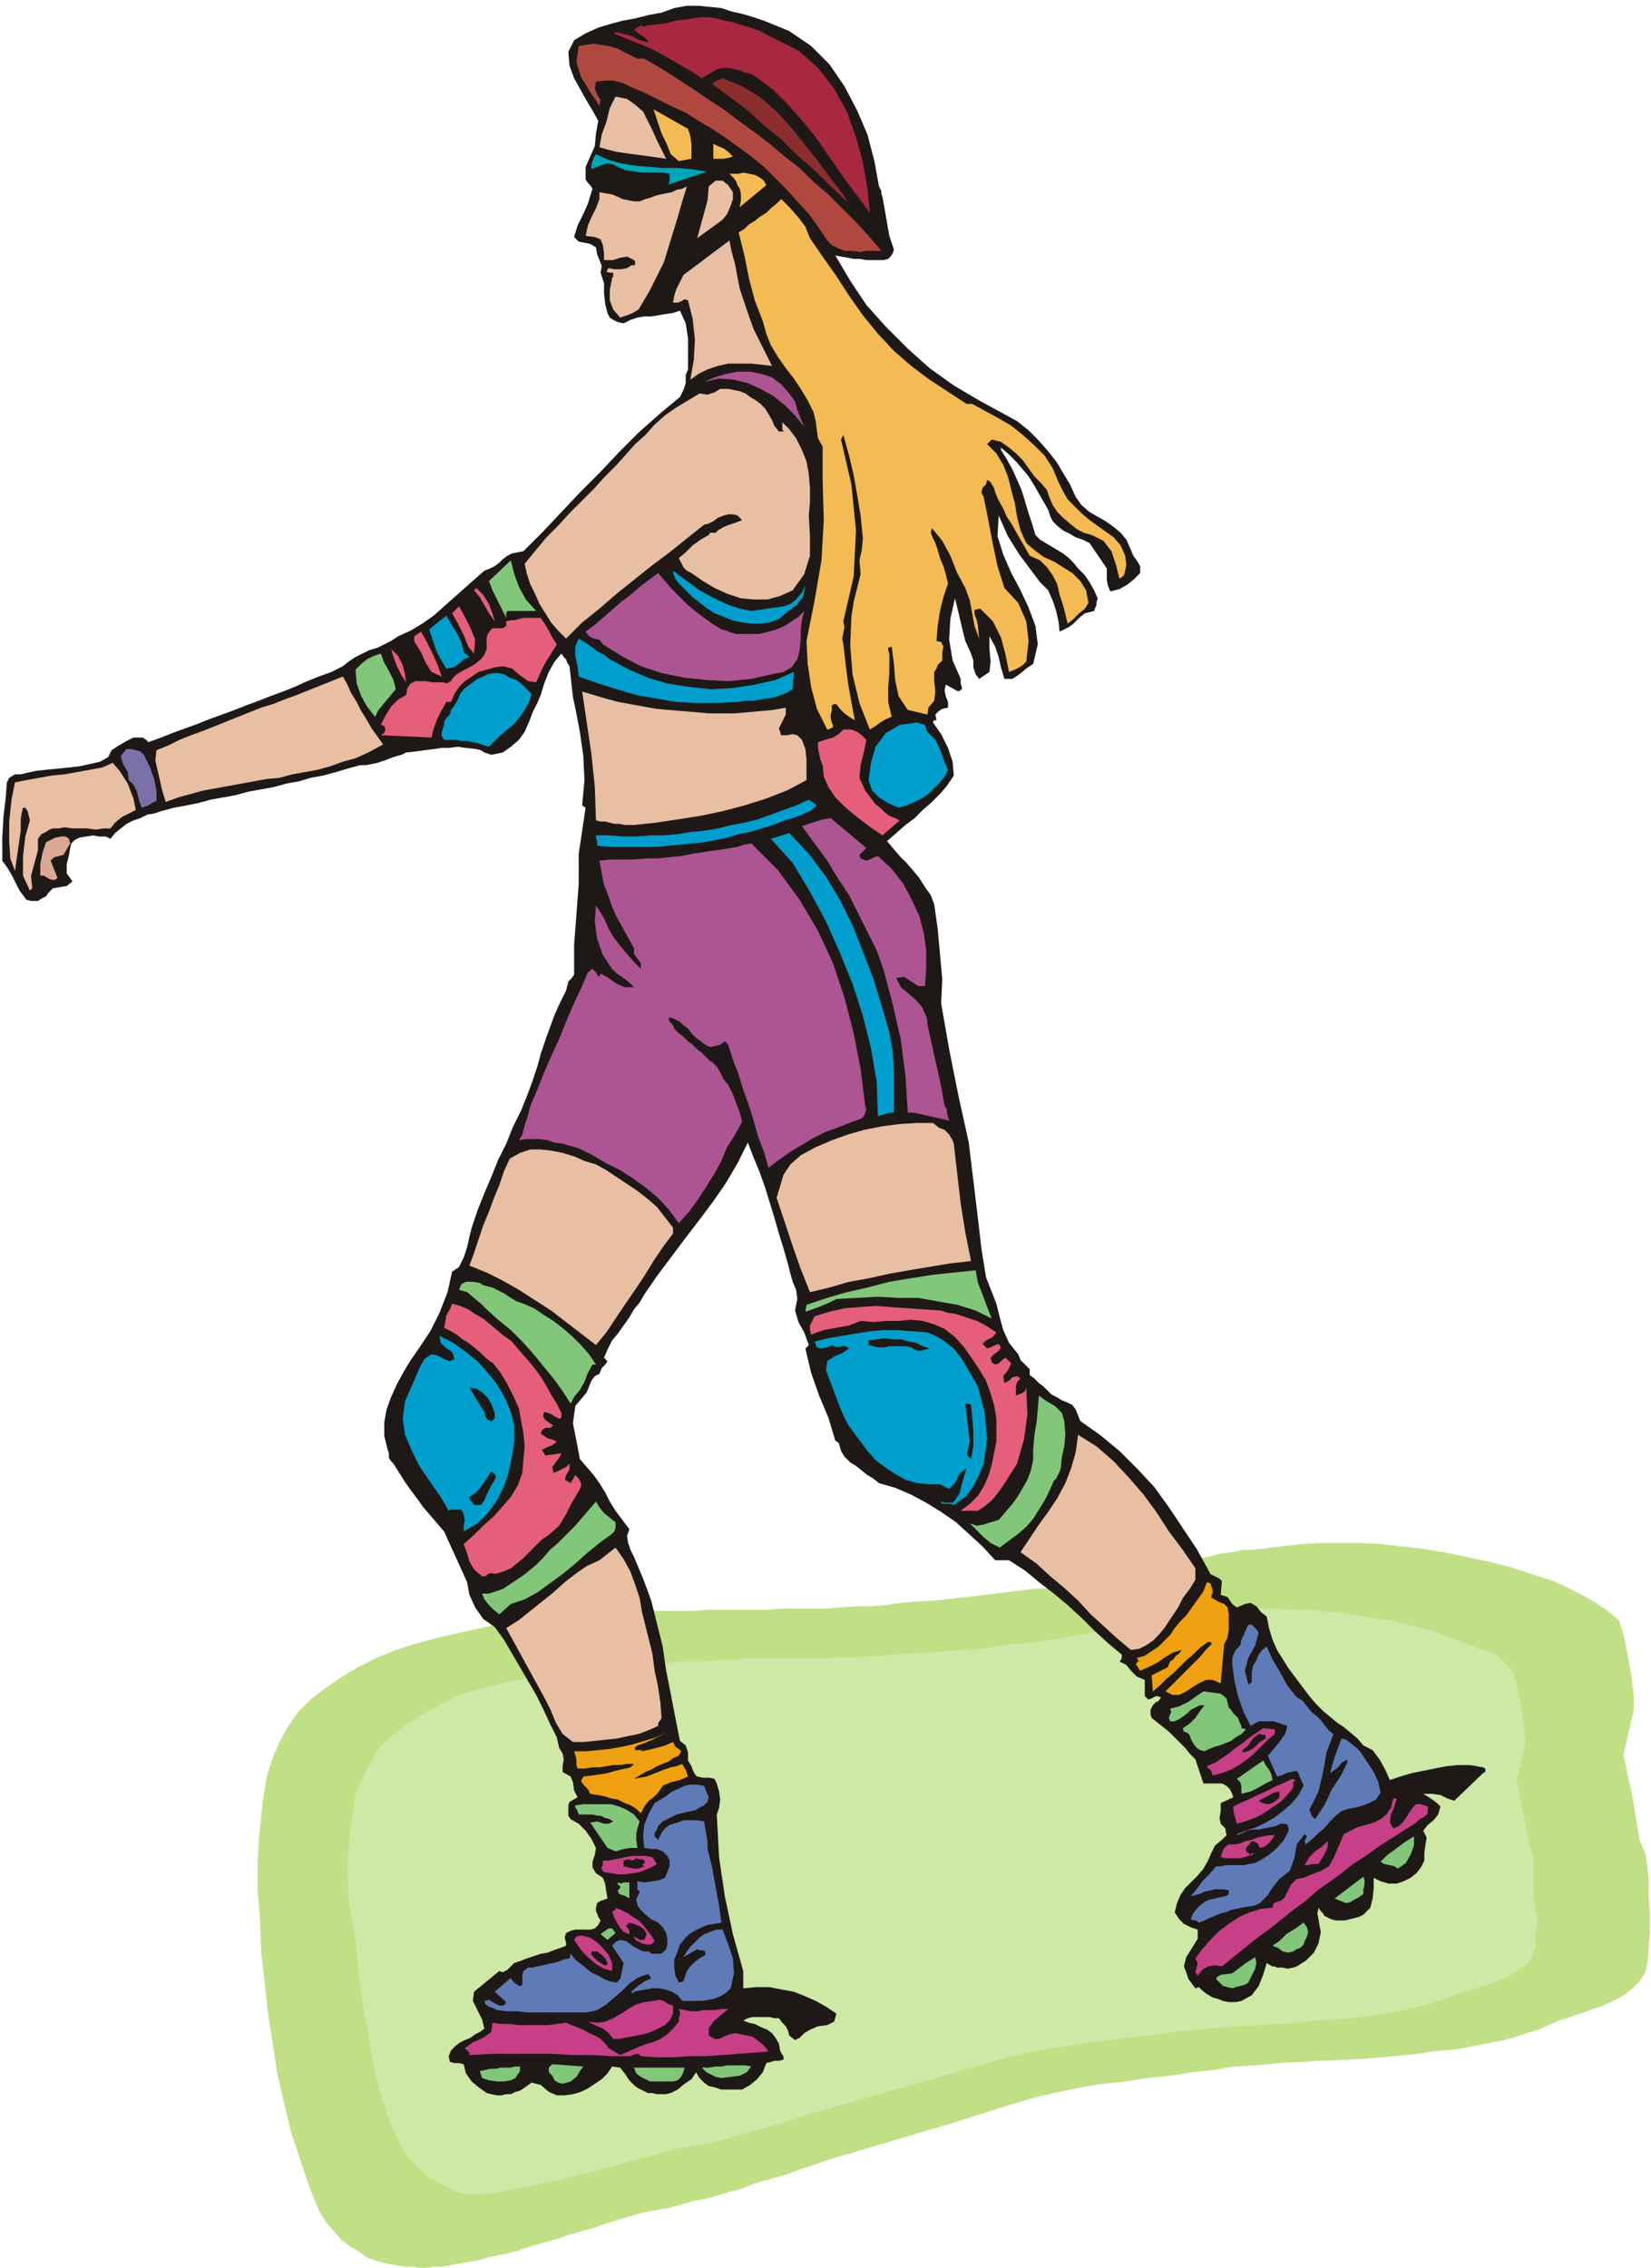 <svg xmlns="http://www.w3.org/2000/svg" width="137.76" height="1.971in" fill-rule="evenodd" stroke-linecap="round" preserveAspectRatio="none" viewBox="0 0 1435 1971"><style>.pen1{stroke:none}.brush4{fill:#1e1916}.brush8{fill:#e8bfa3}.brush9{fill:#f4ba54}.brush11{fill:#ad5493}.brush12{fill:#82c67a}.brush13{fill:#009ecc}.brush14{fill:#e55e7a}.brush17{fill:#efa011}.brush18{fill:#5e7ab7}.brush19{fill:#c63f87}</style><path d="m259 1488 11-11 13-10 13-9 15-9 16-8 17-7 19-6 19-5 13-3 14-3 13-3 13-3 13-2 14-2 13-1 13-2 12-1 13-1h13l13-1 13-1h51l13-1h51l13-1h38l13-1 13-1h13l13-1 13-2 13-1 17-1 18-2 17-2 17-2 16-2 17-2 16-1 17-2 17-3 16-3 17-4 16-3 16-4 16-4 17-3 16-4 9-1 9-2h8l9-1 8-1 8-1 9-1 8-1 18-1h35l18 1 17 2 18 2 19 3 19 4 19 4 20 5 18 6 19 6 17 8 15 8 14 9 11 9 5 16 3 16 3 17 2 16v13l-3 13-3 13-3 13 4 19 4 18 3 19 3 18 5 12 2 12 1 13v12l1 15v15l-1 14-1 14-2 8-5 8-7 7-8 6-6 3-6 3-7 3-7 2-7 3-7 2-8 3-7 2-9 4-9 4-10 3-9 3-10 3-11 2-10 2-10 2-11 2-11 1-11 1-11 2-11 1-11 1-11 1-11 1-19 1-20 1-19 1-19 1-20 2-19 1-18 3-19 2-19 3-20 2-19 3-19 2-19 3-19 4-18 4-18 5-60 19-98 29-10 3-11 4-10 3-10 4-10 3-11 3-10 3-10 4-11 3-10 3-11 3-11 2-10 3-11 3-12 2-11 2-10 3-10 3-10 3-11 4-11 3-11 3-11 4-11 3-11 3-12 4-11 3-11 2-11 3-11 2-11 2-11 2h-7l-6 1h-7l-6-1h-6l-6-1-6-1-5-1-8-2-8-3-7-5-8-5-7-5-6-7-7-8-6-9-9-22-8-24-8-24-6-25-6-26-4-26-4-26-3-27-3-27-1-27-2-26v-26l1-19 2-19 2-18 3-18 5-15 6-14 7-13 9-13z" class="pen1" style="fill:#bfe084"/><path d="m333 1515 10-8 10-8 12-8 13-7 13-7 15-6 15-4 16-4 18-4 19-3 19-3 20-2 19-2 20-1 20-2 19-2h21l10-1 10-1h10l10-1h66l15-1h15l14-1 15-1 15-1 15-1 15-1 14-1 15-1 14-2 14-2 14-1 14-2 15-2 14-3 14-2 14-3 14-3 14-3 14-3 14-3 18-1h4l4-1 4-1h4l5-2 4-1h42l16 1h17l16 2 16 1 15 3 16 2 12 2 11 3 12 3 11 3 11 4 10 4 11 4 10 4 9 3 6 4 5 5 5 5 4 12 3 14 2 13 2 13 1 11-2 11-3 11-3 11 3 14 3 15 3 15 3 15 2 5 1 4v33l1 9 2 8v7l-1 6-1 6 1 7-2 7-4 7-7 6-8 5-10 5-11 4-12 4-11 3-16 6-16 5-17 4-18 3-19 3-19 2-19 1-19 2-16 1-17 1-16 1-17 1-16 2-16 1-15 2-16 2-17 2-16 2-17 2-17 3-16 2-16 3-15 3-15 4-52 15-84 24-18 5-17 5-17 6-18 5-18 5-18 5-18 4-19 3-81 22-9 2-14 4-16 3-18 4-17 3-17 2h-13l-8-2-9-4-7-4-7-4-6-5-5-5-5-5-5-5-4-6-11-25-8-25-6-25-4-25-4-20-3-21-2-20-2-20-6-32-1-31 2-32 5-32 5-11 5-11 6-11 8-11z" class="pen1" style="fill:#cee8a5"/><path d="m664 18 22 9 19 13 16 16 13 19 11 21 9 21 6 23 4 22 1 2 1 2v2l1 3 2 11 2 12 2 11 4 12-1 3-2 3-2 2-4 1h-15l-6-1h-5l-5-1-6-1-5-1 13 22 14 21 17 19 19 19 19 17 21 15 22 13 22 12 11 6 10 8 8 8 8 9 8 10 6 10 6 10 5 11 5 7 7 6 7 4 7 4 7 5 6 5 5 6 4 9 2 5 3 4 3 5v6l-5 5-6 5-7 4-8 2-2-5-1-5v-10l-15-22-6-3-6-2-5-3-6-3-5-4-4-4-2-4-2-6-4-7-4-7-4-7-5-8-5-6-6-7-6-6-7-6v2l5 8 5 9 4 9 4 9 3 10 3 10 3 9 3 10 4 4 5 3 5 3 5 3 5 3 5 4 4 4 4 5 6 6 4 6 4 7 3 7-1 4v2l-1 2-1 3-4 1-4 1-4 3-3 3-3 3-4 3-4 2-4 2-1-9-2-9-3-9-4-9-7-7-6-8-6-8-6-8-5-8-5-8-4-9-4-9-1 18 5 16 7 16 8 15 7 15 6 16 2 16-4 17-6 4-6 5-6 4h-7l-3-10-2-9-3-9-5-9v11l1 11-1 9-9 6-3-4-2-6v-6l-2-6-5-11-3-12-3-13-3-12-4 18-1 18 3 18 7 16v4l1 3v2l-3 2-11-6-1 5 1 5 2 5v5l-5 1-3 2-3 3 1 5h-2l-1 1v1l7 10 6 12 4 12 1 12-6 9-6 7-7 7-8 7-7 7-8 6-8 7-8 7 5 6 6 7 6 6 6 7 5 6 5 8 5 7 3 8 3 21 2 22 2 22-1 21 7 40 8 40 9 41 5 41 3 25 3 26 4 25 9 23 3 12 3 11 5 11 8 10 2 5 4 4 4 4v5l4 3 4 4 4 3 3 3 4 4 4 2 5 3 5 2 4 2 3 4 2 5 2 5 17 12 17 14 15 15 15 16 13 18 12 18 12 18 10 18 2 4 4 2 4 2 2 2-1 12 6 2 4 6 4 3 7-3 5-1 5 3 4 5 5 4 2 10 3 10 4 9 5 8 5 8 6 8 6 8 6 8 6 7 6 6 6 5 6 5 6 4 6 5 6 5 5 6 8 4 6 8 5 9 4 9 9-3 10-3 10-2 10-2 10-2 10-1h11l11 2 2 1v3l-2 1-25 24-6-2-6-3-7-1h-8l5 3 3 2 4 3 3 3-2 7-4 5-5 4-4 5 3 6-1 6-1 7v7l-3 6-4 5-5 4-6 3-6 2h-7l-7-2-6-3v9l-1 9-2 8-6 6-4 2-4 1-4 1-4 1h-8l-4-1-4-2-2-1-1-2-2-2-2-3-1 5 1 5 1 6 1 5-2 10-4 8-7 7-8 5-3 1-5 1-4-1h-5l-2-1h-2l-2-1-3-2-3 10-4 10-6 8-9 5-5 1h-6l-5-1-5-2-4-1-5-3-4-3-3-3-3 1-3-4-3-4-2-6-2-5 2-8 5-8 5-8v-8l-6-2-6-3-4-4-4-6 2-8 3-7 4-6 6-6 5-5 5-6 4-7 3-7 3-6 6-5 4-4-1-6-4-4-1-5 1-6v-7l11-5-1-3-2-4-3-3-4-2h-16l-7-21-5-5-4-5-5-5-5-5-4-4-5-4-5-4-5-4-1-3v-4l2-4 3-3h1l1-1 1-1 1-2-4-1-4 2-3 1-3-3v-14l-7-3-5-5-4-5-6-3 1-1 1-2v-3l-12-10-12-11-11-11-12-11-12-10-13-10-12-10-14-9h-12l-11-12-12-11-11-10-13-9-13-8-13-7-14-6-14-4-5-4-5-3-5-4-5-4-5-3-5-5-3-5-2-7-3-2-6-20-8-19-7-20-5-21 3-3-4-11-5-9-3-10 2-10-1-8-3-7-2-7-2-8-4-14-4-13-4-14-4-13-4-13-5-14-5-12-5-13-9 18-10 17-11 16-12 16-13 17-12 16-12 16-11 16-4 7-5 6-4 7-5 7-5 7-5 6-4 8-3 7 3 3-2 3-3 3-2 5-4 2-3 4-2 5-2 5-10 12-2 15 3 15 3 16 6 7 6 7 5 7 5 8 4 8 5 8 6 8 6 8-2 6 1 6 2 6 3 6 8 19 7 19 5 20 5 20 3 21 4 20 4 21 4 20 5 4 2 6v7l3 5 1 3 1 2 1 2 2 2 5 1h6l4 1 2 4 2 7 1 7-1 7-2 6 2 37 5 34 7 33 9 32v15l11-1h12l10 2 11 2 10 4 9 4 9 5 9 6-2 7-6 3-8 1-7 3-5 3-4 4-4 2-5-4-1-4-2-4-3-3-3-4h-4l-4-1h-15l-4 1-4 2 5 2 5 1 6 3 5 2 4 3 3 4 3 5 1 6 1 2 1 2 1 1v3l-4 1h-4l-3 1-4 1-3 8-5 6-6 5-7 4h-18l-6-2-5-1-4-3-4-4-3-5-4 6-6 4-6 5-6 3-4 1h-8l-4-1h-4l-4-2-4-2-3-2-5-5-4-6-4-5-7-1-4 6-5 5-6 4-6 4-6 3-7 2-7 1h-7l-7-3-7-6-8-2-7 5-3 2-4 1-4 2h-4l-4 1h-4l-5-1-4-1-7-5-6-5-5-7-2-8-4-1h-4l-4-1-1-5 2-5 4-4 4-3 4-2 5-2 4-3 4-2 4-3-2-8-4-8-4-8 1-8 22-18 3 1 4-2 3-3 3-3 6-2 5-2 6-2 6-2 6-1 5-2 6-2 5-2v-3l-1-3v-2l1-3 4-2 4-1h13l4-1 3-3 2-4-2-3-1-3-1-2v-3l1-4 3-2 3-1 3-1-1-6-1-7-2-5-6-4-3-5v-5l2-6 1-6-4-8-5-7-6-6-7-4-2-3v-9l1-3 7-4-3-6-1-7-2-5-7-4v-5l1-6-1-5-3-5-2-9-6-12-6-13-6-12-7-12-7-12-7-12-7-12-8-11-10-7-7-10-5-11-2-11-20-44-6-7-6-7-6-7-5-7-6-8-5-7-5-8-5-8-2-2-2-3v-4l-1-3-3-12v-12l2-11 4-11 5-11 6-11 6-10 7-10 10-15 8-16 7-18 4-18 2-1 1-1 2-1 1-1 4-8 3-9 2-9 2-8 5-15 6-15 6-14 6-15 7-14 6-15 7-14 6-15 4-11 4-12 3-11 4-12 4-11 4-11 5-11 5-10 1-4 1-4 3-3 2-3v-26l2-26 2-27v-26l6-40-3-2 2-22-1-21-3-21-4-21-2-9-1-9-1-9-1-9-2-3-1-3-2-2-2-3-6 7-5 9-4 10-3 10-3 7-4 8-3 8-4 9-5 7-7 6-7 5-10 2-3-1-3-1-3-2-4-1-9-1-7-1-8 1h-6l-7 1-8 1-7 1-9 1-4 2-4 1-6 2-5 2-6 2-5 1-5 1h-5l-11 3-10 3-11 3-11 2-10 3-11 2-11 3-11 2-11 2-11 3-11 2-11 2-11 3-10 2-11 2-11 3-6 2-6 1-6 3-6 2-6 3-5 4-5 4-4 5-4-2h-6l-5-1-6 1-6 1-4 2-3 3-1 4-1 6-2 8v8l5 7-5 4-6 1-6 1-4 4-2 3-2 1-2 1-3 2h-6l-4-1-3-4-3-4-3-6-3-6-4-7-5-7v-20l1-18 2-17 1-13 2-4 5-3h5l4-1 9-2 9-1 10-1 10-1 9-1 9-2 9-2 7-4 3-6 6-4 7-4 6-3h8l3 2 2 2 11-4 10-4 11-4 11-4 10-4 11-4 11-4 10-4 11-4 10-4 11-4 10-4 11-5 10-4 11-4 10-5 5-4 6-4 6-3 6-3 7-2 6-3 6-3 6-4 11-5 10-6 10-7 9-8 9-8 9-8 9-8 8-7 5-2 4-2 4-3 3-3 4-3 4-2 5-1 5-1 17-17 16-17 17-18 17-17 16-17 17-17 18-16 18-15 3-6 2-6v-7l2-5v-27l-2-13-5-11-6 2-7 1-6 1-6 1h-6l-6 1-6 2-6 3-5-1-4-2-3-2-2-4-2-8-1-9v-9l-3-9 1-6-2-5-2-5-1-6-5-3-5-1-5-1-4-4 3-10 5-10 4-9 3-10 1-3-2-3-2-2-2-3v-11l4-9 4-9 1-11 2-11-5-9-6-10-5-9-5-9-4-11-1-12 5-10 10-6 11-5 10-3 11-3 11-2 12-3 11-2 11-4 11-2h10l10 1 10 1 9 3 9 2 10 3 9 3z" class="pen1 brush4"/><path d="m672 33 22 11 17 15 14 18 11 20 8 22 6 22 4 23 2 21-11-15-12-16-11-16-11-16-12-15-13-15-14-14-16-12-4-2-5-1-4-2-5-1-5-1h-4l-5 1-4 2-10 6-9-6-9-5-10-6-9-5-10-5-10-4-10-4-10-4 3-1 4 1 4 1 4 1 4 2 4 2 4 1 4 1-3-4-6-4-4-3 6-4 2 1h2l1-1h2l8-1 8-1 7-2 8-1 7-1 7-1h7l7 1 7 2 6 1 6 2 7 2 6 2 6 2 5 3 6 3z" class="pen1" style="fill:#a8283f"/><path d="m560 51 14 8 14 9 14 9 13 9 14 9 13 10 14 10 13 10 13 11 13 10 12 12 13 11 12 12 12 12 11 12 11 13h-13l-6 1-7-1h-6l-5-2-6-3-4-4-8-12-8-11-10-11-9-10-10-10-10-10-11-9-11-8-11-8-12-8-12-7-11-7-13-6-12-6-12-6-12-5-6-3-8-2h-7l-8 1-1 6 2 5 3 5-1 5-8-12-8-13-4-13 2-14 6-1 7-1 6 1 7 1 7 2 6 3 6 3 6 3h6z" class="pen1" style="fill:#af493f"/><path d="m733 169 4 7-15-14-14-14-15-13-14-14-15-12-14-13-16-12-15-11 2-2 2-1 3-1 2-1 17 7 15 9 14 12 13 14 12 15 12 15 11 15 11 14z" class="pen1" style="fill:#8c2d30"/><path d="m579 138-7-1-7-1-7-1-8-1-7-1-7-1-8-2-7-2 2-11 4-11 3-12 5-10 10 2 7 5 7 6 4 8 4 8 4 9 4 8 4 8z" class="pen1 brush8"/><path d="m598 112 2 6 1 7v13l-11 2-7-6-4-10-4-8-7-21 30 17zm39 24-3 1-5 1h-9v-13l4 2 5 2 4 3 4 4z" class="pen1 brush9"/><path d="M613 149h2l-36 12 2-1 1-3v-6l-6-1h-19l-6-1-7-1-5-2-6-3-4-1-5 1-5 2-5 2v-4l1-3 1-3 2-3 11 5 11 3 12 2 12 1 12 1h12l13 1 12 2z" class="pen1" style="fill:#00a5b7"/><path d="m666 161-23 19 1-6v-5l-1-5-2-3-1-3-2-3-2-2-2-2h8l4-1 5 1 5 1 4 2 4 3 2 4z" class="pen1 brush9"/><path d="M637 167v6l-2 6-3 7-4 5-22 16 3-11 3-11 3-11 1-12 6-5h6l5 4 4 6zm-40-5-4 13-4 14-4 13-4 13-4 13-6 12-6 12-7 12-3 5-5 3-5 2-6 2-6-7-3-8v-9l2-10v1-2h1v-4h-3l-3-1 2-3 5 1h6l5-1 5-3 1 1 1-1v-3l-1-1-6-3-6 1-6 2h-8v-6l-1-7-2-5-5-2-8-1 2-9 3-7 4-8 3-8v-6l5 1 6 1 5 2 4 2 5 1 5 1h5l5-2 4-1 5-2 4-1 5-1 5-1 4-2 5-1 4-2z" class="pen1 brush8"/><path d="m704 207 11 16 12 17 11 17 12 17 13 16 14 15 15 13 16 12 32 21h5l11 6 11 6 12 7 10 8 10 9 9 9 7 11 5 12 4 8 4 7 6 6 6 6 7 6 7 5 7 5 7 5 6 7 4 9 1 8-2 9-4 3-3-12-4-12-7-9-10-5-7-2-6-3-6-5-6-5-5-5-4-6-3-7-2-6-5-6-6-6-5-7-5-7-6-6-6-5-7-5-8-2-4 4 8 8 6 10 4 10 3 12 3 11 2 12 3 12 5 11 7 6 8 6 9 4 8 5 8 5 7 7 5 8 2 11-3 5-5 4-5 5-5 4-2-8-2-8-3-9-2-9-4-8-5-7-6-6-9-4-4-7-4-7-4-7-4-7-4-6-3-7-4-7-3-7-1-4-2-3-1-2-3-2-1 4-3 3-1 4 2 4 4 20 4 21 4 19 6 19 12 13 7 16 2 17-2 18-3 3-3 2-4 2-5 2-3-15-4-15-7-14-11-11-5 1v4l2 5 1 5 1 11-4-11-2-11-2-11-4-11-7-13-6-15-7-13-9-11-1 4 2 5 2 4 2 6 2 7 3 7 2 7 2 8-4 12-3 12-2 13-1 13 4 1 2 4-1 5v7l-2 2-2 2-1 3-2 3v8l1 9-1 8-5 6-1 6-17-4-8-12-3-14-1-14-2-15-3 1v2l1 3v17l-1 12v13l3 13-5 2-5 3-4 3-5 3-9-23-6-25-2-25 1-25 2-13 3-12 3-12-1-12 2-9 1-10-1-10-1-10-3-18-3-17-4-17-5-18-2 4 9 39 4 40-2 40-9 39 1 5-1 5-1 5 1 5 2 17 2 16 3 17 3 16-5-3-4-3-4-4-3-4h-2l-2 1v5l-1 3v3l1 4 1 2v2l-2 1-2 1h-1l-9-18-5-19-3-20-1-20 7-35 6-35 2-35-1-35v-29l-4-7-1-7-1-8-2-8-5-10-6-10-6-9-7-9-7-10-6-10-4-10-3-11-7-18-5-19-4-20-5-20 5-3 4-4 5-3 5-4 5-3 4-4 5-4 4-4 8 8 7 8 6 8 4 10z" class="pen1 brush9"/><path d="m643 251 6 18 6 17 8 16 8 16-9-1-9-1h-20l-9 2-9 3-8 4-7 5 3-17 1-18-2-18-4-16-3-1-3 2-3 1h-4l1-6 2-6 3-6 3-6 40-30 2 10 3 11 2 11 2 10z" class="pen1 brush8"/><path d="m686 342 5 7 2 7 3 8 3 7-8-10-9-9-10-8-11-6-11-5-12-3-13-1-13 3 9-4 10-3 10-2h11l10 2 9 3 8 6 7 8z" class="pen1 brush11"/><path d="m668 360 3 5 2 5 4 5h4l-1-2v-6l-2-2 8 8 6 8 5 10 4 10 2 11 1 12v12l-1 12 1 18v17l-5 16-10 14-11 5-11 3h-12l-11-1-12-4-11-5-10-6-10-7-4-2-3-3-2-4-2-4 6-5 6-6 7-5 7-4 1-2h5l2-2 5-3 5-2 6-2 5-2-4-4-4-1h-4l-4 1-5 2-4 3-4 2-4 1-15 12-15 12-16 12-15 12-15 12-15 13-15 12-14 14-7-7-6-7-5-8-5-8-4-9-4-8-3-9-2-9 9-11 10-12 10-10 10-11 11-11 10-10 10-11 10-10 8-9 8-9 9-8 8-9 9-8 10-7 10-6 10-6 7 1 6-2 5-3h7l5 1 5 1 5 2 4 3 5 3 4 3 4 4 3 5z" class="pen1 brush8"/><path d="M466 531h-25l-1 2v4l-4-8-4-8-4-8-3-8 19-18 3 12 4 11 6 11 9 10z" class="pen1 brush12"/><path d="m653 531 7-1 7-1 7-1 7-1 6-2 5-4 5-6 3-6-2 10-6 7-8 6-7 6-8 3-8 1h-8l-8-1-9-2-7-3-8-3-6-4-4-3-5-4-4-3-4-4-4-4-4-4-3-4-2-5v-2l8 6 7 5 8 6 9 5 8 4 9 4 9 3 10 2z" class="pen1 brush13"/><path d="m627 547 4 1 5 2 4 1h20l8-2 7-2 7-3 6-4 6-4 5-5-2 8-1 8v9l-1 9-2 8-5 7-7 4-10 2-18 4-20 2-19-1-19-2-20-4-18-6-17-9-16-10-3-4-5-1-4-2-3-4 8-6 7-6 8-7 8-7 8-6 8-7 8-6 8-6 6 7 6 7 6 6 7 7 7 6 8 6 7 5 8 5z" class="pen1 brush11"/><path d="m430 540-5-7-4-7-4-7-5-6 2-2 6 6 5 8 3 8 2 7zm-18 28-5-6-4-10-5-10-5-9 6-6 5 9 5 10 4 10-1 12z" class="pen1 brush14"/><path d="m403 566 1 2 2 1 1 1 1 1-5 2-4 4-5 3-6 1-5-8-4-8-3-9-3-9 15-12 4 7 5 8 4 8 2 8z" class="pen1 brush13"/><path d="m484 560-5 8-5 8-4 8-4 9-7-1-7-5-7-6-8-2-7 1-7 2-7 2-6 4-6 4-5 5-4 6-3 7h-4l-4 7-4 8-3 8-2 8-44-2 3-2 1-3-1-3-3-1 4-8 5-8 6-6 7-4 1-6 3-4 4-2h9l6 1h10l2 1 2-1 2-1 1-2 4-4 5-3 6-3 5-3 5-4 3-4 2-5v-10l1-3 2-3 2-2h9l3-2v-4l4-1h3l4-1 4-1h15l4 6 3 5 3 6 4 6z" class="pen1 brush14"/><path d="m384 588-9-4-5-8-4-9-5-8-1-2v-4l6-4 5 9 5 10 4 9 4 11z" class="pen1 brush14"/><path d="m547 582 16 7 17 5 19 3 19 2 19-1 19-3 18-4 16-7-1 15-5 3-5 2-6 2-6 1-6 1-6 1h-7l-6 1-19 1h-18l-18-1-17-3-17-3-17-5-16-5-17-6-1-9-2-9v-8l3-7 5 3 6 4 5 4 6 3 5 4 6 3 5 3 6 3z" class="pen1 brush13"/><path d="m353 593-4-6-4-8-3-8-2-7 6 6 4 8 2 8 1 7z" class="pen1 brush14"/><path d="m331 568 3 8 4 7 4 8 2 8-5 6-5 6-5 6-3 6-7-9-5-9-4-11-1-12 5-5 5-4 6-3 6-2z" class="pen1 brush12"/><path d="m458 599 4 4-2 7-4 7-4 6-5 6-6 5-6 5-5 5-5 5-4-1-5-2-5-1-5-1h-5l-5-1h-10l-2-3v-4l1-3 1-3v-3l2-3 3-3 1-4 3-4 3-5 2-5 3-4 4-3 4-3 4-3 5-2 4-2 5-1h4l5 1 5 3 6 2 5 4 4 4z" class="pen1 brush13"/><path d="m320 654-11 5-11 3-11 4-11 3-11 2-11 2-11 3-11 1-11 2-11 2-11 2-11 2-11 2-11 3-11 3-11 4-3-10-3-13-3-13 1-9 10-4 10-5 10-4 11-4 10-4 10-4 10-4 10-4 10-4 10-3 10-4 11-4 10-4 10-4 10-4 10-4 4 7 3 7 5 8 4 8 5 8 4 7 5 7 5 7-13 7zm363-39v6l-3 6-3 6 2 6h5l5-1 4 1 4 4 3 8 1 9v18l-17 9-18 7-19 6-19 5-19 4-19 3-20 3-19 2h-8l-5-1h-4l-4-1-4-1h-4l-4-1-1-29-3-29-4-27-4-27 10 3 10 3 11 3 11 2 11 2 11 2 11 1 12 1 12 1 11 1h23l11-1 11-1 11-1 11-2z" class="pen1 brush8"/><path d="m806 636 7 7 4 8 3 9 4 9-3 6-4 5-5 5-5 5-6 4-6 3-7 3-7 2-9-4-8-5-6-6-3-9 2-15 4-14 9-12 12-7 7-1 8-1 7 2 2 6z" class="pen1 brush13"/><path d="m753 643-2 10-3 12-1 11 5 11 3 4 3 4 3 4 4 3 4 4 4 3 5 2 4 2-15 13-9-6-8-6-9-7-8-7-7-7-6-9-4-9-1-10-2-5-1-5-1-5v-5l6-2 7-2 5-3 4-4h7l5 2 4 3 4 4z" class="pen1 brush14"/><path d="m136 696-4 2-3 2-3 1-3 1-2-6-2-8-3-6-4-4-1-7-4-7-2-7 5-6h4l4 1 4 1 3 3 5 10 4 11 2 10v9z" class="pen1" style="fill:#7c70aa"/><path d="m118 704-6 3-6 3-6 5-4 5h-6l-7 1-7-1H63l-7-1-5 1h-5l-3 1-3 2-4 2-3 4v10l-3 11-3 11 1 11-2 2-6-13v-17l2-17 4-14-1-4-1-4-2-3h-2l-1 4-1 6v10l-5 35-4-11-1-14v-18l2-19 3-15 10-2 11-2 11-2 11-1 11-2 11-2 11-2 9-4 6 7 7 11 5 13 2 10z" class="pen1 brush8"/><path d="m710 700-6 5-7 3-8 3-7 2-10 4-10 3-10 3-10 2-10 3-10 2-10 2-10 1-10 1-11 1-10 1h-42l-10-1v-4l-1-3v-2h12l11 1h12l12-1h12l12-1 12-2 11-1 12-2 12-3 11-2 12-3 11-4 11-4 11-4 11-5 7 5z" class="pen1 brush13"/><path d="m753 737-2 2-2 2-2 2 1 3 5 2 3-1 4-2 3-1 12 11 10 13 7 13 7 15 4 15 2 15v16l-1 15h-6l-6-4-6-4-7 1 4 8 6 5 7 6 6 7 1 3 2 4 1 4v3l4 18 4 18 4 18 3 17 2 3v3l1 4 1 3-4-1-4-1-5-1-4-1-5-1-4-1-5-1h-5l-2-32-4-31-7-31-8-30-6-17-8-16-8-16-8-16-10-15-9-15-11-15-11-15 6-2 6-2 7-2 6-1 31 26z" class="pen1 brush11"/><path d="m57 740-2 3-4 1-4 1-3 3 6 15-3 2-4-1-5-3h-3v-10l2-10 3-9 8-4 5-1h4l3 2 1 4-4 7z" class="pen1" style="fill:#dba893"/><path d="m773 897 3 17 1 18v35h-3l-4 1-3 1-4 1-1-30-5-29-7-28-9-28-11-27-12-27-14-26-15-25-19-21 16-5 17 18 15 20 12 20 11 22 9 23 9 23 7 23 7 24z" class="pen1 brush13"/><path d="m752 961 1 3-1 3-1 3-2 2-11 4-10 4-11 4-10 5-10 6-10 6-10 7-9 7-4-14-5-13-4-14-4-13-5-14-4-13-5-13-4-13-3-3-4 3-4 1-5 1-4-2-4-3-4-3-4-4-3-4-4-3-3-3-4-2-5-2-1 2 2 3 2 2 1 3 4 4 4 3 4 4 4 3 4 4 4 3 4 4 4 4v-1l5 5 3 5 3 6 4 5 4 8 3 8 3 8 2 8-6 11-7 11-5 12-6 11-7 11-7 11-8 11-9 10-9-12-9-10-11-9-11-8-11-7-12-6-12-7-12-6-7-2-7-2-7-1-6-2-7-1h-12l-6 1 3-5 2-8 3-9 2-8 6-14 6-15 6-14 7-15 6-15 6-14 7-15 6-14 4-3 2 2 1 1 1 2 2 2 1-3 7 4 7 5 7 3h8l-4-4-5-4-6-4-4-4-8-12-5-14-2-15 1-14 4 6 4 7 3 7 4 7 6 8 6 7 6 7 6 6v-5l-3-4-3-4v-5l-5-9-5-9-5-9-4-9-3-9-4-10-2-10-2-11 10-1h20l11-1h10l10-1 10-1 10-2 7-1 6-1 7-1 7-1 6-1 6-1 6-2 6-1 23 23 19 26 16 27 13 28 10 30 8 31 6 31 4 32z" class="pen1 brush11"/><path d="m828 991 1 3 3 26 3 26 4 25 5 25-18 2-18 3-18 3-17 3-18 4-17 3-17 5-17 4-8-20-7-20-7-21-7-21 3-10 3-10 6-9 9-8 13-7 14-6 14-5 14-4 15-3 15-2 15-1h15l5 4 5 2 4 4 3 5zm-243 76v5l-9 12-8 12-8 13-8 12-9 13-8 12-8 12-9 11-13-10-13-10-13-10-14-9-14-9-14-8-14-7-15-6 4-11 4-12 4-12 5-12 4-11 5-12 4-12 5-11 9-5 9-3h9l9 1 10 2 10 3 9 4 10 3 9 5 9 6 9 6 9 6 9 7 8 7 7 9 7 9z" class="pen1 brush8"/><path d="m848 1104 2 11 4 10 4 11 4 10-14-7-16-5-17-3-17-3h-17l-18-1-18 1-18 1-6 3-7 3-8 3-6 2 1-6 18-6 17-5 18-4 19-5 18-3 19-3 19-2 19-2zm-416 17 6 3 6 4 5 3 6 2 9 4 9 6 8 5 9 7 8 7 7 7 7 8 6 9h-3l-4 7-3 8-4 7-5 6-3 6-7-11-8-11-9-11-9-11-9-10-10-10-11-9-10-9-5-5-6-5-6-5-7-2 2-5 4-2h6l6 1 3 2 4 1 4 1 4 2z" class="pen1 brush12"/><path d="m444 1165 6 7 7 8 6 7 6 8 5 8 5 9 5 8 4 8v4l-2 1-2-1-2-1-3-2-3-1-3-1-1 4 2 3 4 3 3 2-3 2h-4l-3 2-1 3 3 2 3 2 4 1 4 2-4 3-5 2-4 2 3 5 14-2-2 4-3 4-3 4 1 5 3-1 4-2 4-2 3-3v5l-3 5-1 4 5 3 4-7 3 3 2 4v3l-2 4-6 10-5 10-6 10-9 8-6 4-6 6-5 5-5 5-6 5-5 4-7 3-7 2-3-1-3 1-2 2h-3l-7-6-4-7-2-7-3-8 9-8 8-8 9-8 8-9 7-8 6-10 4-11 1-12 1-11-1-11-2-11-2-11-5-11-5-10-6-10-7-9h-1l-5-4-5-5-5-4-5-4-5-3-5-4-5-3-6-3 1-5 1-6 3-5 2-5 7 2 7 3 6 4 7 4 6 5 6 5 6 5 6 4zm422-7-3 4-6 3-3 3 4 4 3-1 4-2 3-1 2 3-2 3-4 3-3 3 1 4 3 2 3-1 3-3 3-2 5 5-3 6-4 5 1 6 4-2 3-3 4-1 3 2-3 3-1 4v8l2-1 3-1 3-2 1-3 1 23-3 22-6 21-12 19-5 7-5 6-6 5-6 4h-15l8-6 7-7 5-8 4-9 3-10 2-10 2-10v-21l-2-11-3-10-4-11-6-10-6-9-7-10-8-9-9-7-9-4-10-3-10-1-11 1h-11l-11 1-11-1-5 2-5 2-6 1-5 1-6 1-5 1-6 2-5 2-1-4v-4l2-4 2-4 13-4 13-3 13-1 14-1 14 1 14 1 14 1 15 1 6 2 7 1 6 2 6 2 6 2 6 3 5 3 6 4z" class="pen1 brush14"/><path d="m839 1186 11 19 6 23 2 23-3 21-4 10-5 10-7 9-10 7-3-1h-7l-2-2 4 1h7l2-2 4-6 2-8 2-7 2-7-6 5-4 8-5 5-8-4h-10l-10-1-10-3-9-5-9-6-8-6-7-8-6-8-6-8-5-7-4-8-3-7-3-8-3-8-3-8-3-8 1-8 6-4 7-3 6-4-3-2h-3l-5 1-4-2-4 2-5 1-4-1-2-5 12-3 12-2 12-2 12-2 12-1h12l13 1 13 1 5 2 4 2 5 3 4 3 5 4 4 5 3 4 3 5zm-392 53v14l-2 13-3 14-4 12-6 12-8 11-9 9-12 7v-5l1-5-1-5-2-4h-9l-2 1-7-12-9-13-9-13-7-14-6-14-2-14 2-15 7-16 3-7 3-7 4-7 6-4 5 1 6 3 5 2 4-2-2-6-6-4-4-4-1-6 12 6 11 8 10 8 9 10 8 10 7 12 5 12 3 12z" class="pen1 brush13"/><path d="m808 1172-4 1-5 1-4-1-3-2-5-1h-14l-5 1h-4l-5-1-4-1v-4l7-1 7-1 7 1h7l7 2 6 1 6 3 6 2zm-378 56v4l-1 2-2 1-3-1-2-3-1-4-2-3-11-18 6 1 5 3 5 5 3 5 3 8z" class="pen1 brush4"/><path d="m925 1235 1 12-1 10-2 9-1 10-1 3-2 4-1 2-2 2-4 9-4 8-5 8-5 8-6 7-7 6-8 6-8 6-8-4-6-5-6-6-6-6 6 2 6-1 6-2 7-2 6-7 6-7 5-7 4-7 4-7 3-8 2-9v-9l1-12 2-12 1-11 1-12 7 5 7 4 6 6 2 7z" class="pen1 brush12"/><path d="m844 1221 1 11 1 12v13l-2 11-3-3v-4l1-4 1-4-4-33h3l2 1z" class="pen1 brush4"/><path d="M1039 1363v10l-5 8-6 8-4 8-4 6-4 6-4 6-5 6-5 5-6 4-6 3-7 1-12-10-12-11-11-10-11-12-12-11-12-10-12-11-14-10 8-12 8-12 8-11 8-12 7-13 5-13 4-14 2-15 16 10 15 13 13 14 13 15 11 15 11 17 12 16 11 16z" class="pen1 brush8"/><path d="m427 1291-3 6-3 7-3 4h-6l-1-2-2-2-1-1v-2l6-4 5-6 4-6 4-6 3 2 1 3-2 4-2 3z" class="pen1 brush4"/><path d="M535 1323v5l-1 3-2 2-11 8-11 9-10 9-11 9-11 8-11 8-11 6-12 4-10 9-5-4-4-4-4-5-2-5h6l6-2 6-2 6-4 6-4 6-4 5-4 6-5 6-6 6-7 7-6 7-7 7-7 7-8 6-7 6-7 3 5 4 5 5 4 5 4z" class="pen1 brush12"/><path d="m567 1437 2 15 3 14 2 14 1 13-1 2-1 1-1 2v2l-9 4-8 3-10 2-9 2-10 1-9 1-10 1h-9l-9-7-6-10-4-10-5-10-34-62 11-7 10-8 10-8 10-8 10-9 9-7 10-7 11-5 14-11 7 10 6 11 4 11 4 12 2 12 3 12 3 12 3 12z" class="pen1 brush8"/><path d="m1054 1385-1 1v3h1l5 3 5 2 3 3 1 6v13l-1 7-3 6-3 34-7-3h-6l-6 3-5 3-6 4-6 3h-6l-6-3 5-5 5-5 5-5 5-5 5-5 5-5 5-6 5-5v-1l-1-1h-2l-7 5-6 6-6 5-5 5-6 6-6 5-6 6-6 5-1-14 4-2 6-3 4-2 2-5 3-2 2-3 3-2 2-3-7 2-7 4-7 5-8 4-7 3-4-6h1v-1l1-1h1l-2-3 7-2 6-4 6-4 5-5 5-5 4-6 5-6 5-5 5-7 5-7 5-7 3-8 3 1 1 3 1 3v3z" class="pen1 brush17"/><path d="m1094 1419-3 11-6 11-3 11 3 12 3-2v-9l1-5 3-5 2-5 3-4 4-3 5 11 7 12 6 11 8 10 5 3 4 5 4 5 5 4 3 3 3 4 4 5 4 3-6 16-3 17-4 17-8 16 1 2 1 3 2 2 1 1 4-6 4-6 3-6 3-7 4-6 4-6 3-6 3-6v-3l-5 3-3 4-4 3-3 2 2-7 2-7 3-8 3-8 4 1 4 3 5 4 3 3 6 9 6 9 4 9 2 9-4 6-6 3-5 2-7 2-6 1-6 2-5 4-5 5-5 6-5 4-5 5-6 5-1-3 1-2 1-2-2-2-7 9-2 12-4 11-9 7-4 5-3 4-3 5-3 3-4 4-4 2-6 1-6 1-5 1-4 1-5 2-4 1-5 2-5 2-4 2-5 2-1-1-2-1h-2l-2-1 2-5 3-4 3-3 4-3 4-2 5-1 4-1 5-1 2-1 1-1v-3l-4-1h-8l-4 1-5 1-4 2-4 1-4 1 5-6 5-7 6-6 6-7h4l5-1h15l5-1 5-1 4-2 8-5 7-6 6-7 4-8v-2l-1-3-2-1h-4l-4 2-5 1-5 1-5 1h-5l-5 1-4 2-5 2v-1l8-3 9-3 8-4 7-4 8-6 7-6 6-7 5-9-1-3-2-4-1-3-2-3-5 1-4 1-4 2-4 1-8-18 5-6 5-6 5-7 2-7-6-2-6-2h-13l-7 4-6-12-5-14-3-13-2-15v-4l1-4 2-4 4-4 1-5 2-4 2-5 2-4h3l2 2 2 2 2 3z" class="pen1 brush18"/><path d="m1068 1484 2 2 2 3 2 2 2 2 1 3 1 2 1 2v2l4 1-4 4-5 3-4 3-5 2-5 2-4 1-5 2-4 2-4-1-3-2-3-4-2-4-1-3-2-2-3-1-1-3 6-4 5-5 4-6 4-5h-4l-4 2-4 2-3 3-4 3-3 2-4 2h-4l-1-3 1-3 1-2-1-3 8-2 8-4 7-5 6-4 8 1 7 1 5 4 2 8z" class="pen1 brush12"/><path d="m1108 1507-6 5-6 6-6 6-6 5-7 5-7 4-8 3-8 2-1-3-1-2-2-1-1-2 7-3 6-4 6-4 6-5 6-4 6-5 6-4 6-4 10 1v4z" class="pen1 brush19"/><path d="m579 1506-6 3-6 3-7 3-6 2-1 1h-1v3h6l-1 1 6-1 8-2 7-2 7-3 2 4 3 2 2 2-2 4-5 2-4 3-5 2-5 2-5 3-5 2-5 3-5 3 5-1 6-1 5-2 5-2 5-2 6-2 5-1 5-2 1 2 2 3 1 3 1 3-7 3-8 2-7 3-4 6-4 4-4 3-4 5-3 6-4-4-5-3-5-2-6-3-6-1-6-2-6-1-6-1-2-4-4-4-2-3 2-4 8-1 7-1 6-1 7-2 4-1 5-1 4-1 3-3h-6l-6 1h-6l-6 1-6 1h-6l-7 1h-6l-1-3v-5l-1-4-1-3h11l10-1 10-1 11-2 9-2 10-3 10-3 9-4z" class="pen1 brush17"/><path d="m1100 1511-5 3-5 5-5 3-5 1v-2l5-4 4-6 5-4 6 1v3z" class="pen1 brush4"/><path d="m1106 1547-6 3-7 4-6 3-8 2v-7l-1-3-3-3 23-16 2 4 3 4 2 4 1 5z" class="pen1 brush12"/><path d="m1126 1547-2 2v4l-1 2-5 6-5 5-6 4-6 4-6 4-7 3-6 2-7 2-1-4-1-3-1-4v-4l6-3 7-3 6-3 7-3 6-3 6-3 7-3 6-3 3 1z" class="pen1 brush19"/><path d="m616 1562-1 4-3 3-4 2-3 2-4 1-5 1-4 1-4 1-4 2-4 2-4 2-4 4-1 3-2 3v3l3 3 3-6 3-4 4-3 7-2 5-2h12l6 1 1 6 1 6 1 6v6l4 16 3 17 3 16 2 15-6 1-6 1-5 2-6 3-5 3-4 4-4 5-2 6-3 7v7l1 7 3 6 4-1 1-3 1-3 1-3 3-4 4-4 4-3 5-3v-3l-2-1h-3l-2-1-12 7 3-5 3-4 4-4 4-4 4-3 5-2 6-2h5l5 13 4 12 1 13-3 13-4 4-5 3-5 2-5 1-6 1h-17l-4-5-5-3-6-2-5-1h-6l-5 1-6 1-5 1v1h-3l4-4 4-3 4-3 5-2 1-1-1-1-1-2h-2l-8 3-7 5-6 6-7 6-7 6-8 5-9 2h-52l-9-1h-8l-9-1-4-2-3-1-3-2-1-3 4-1 5 3 4 2h4l2-3-10-9 14-12 1 2 1 1 2 2 2 1 1 1h1l2-1v-9l1-3 4-3h4l4-1 5-1 4-1 5-1 4-1 5-2 5-1 1-4 4 5 5 4 5 4 5 4 5 2 5 3 5 2 6 1 3-3 1-4 1-5 1-5-10-15 4-4 4-1 4 1 3 2 4 3 4 2 4 2h5l2 2h9l4-4 1-4v-5l-1-5-3-5-4-4-6-3-5-4-4-4-3-4-1-5 3-7-2-2v-7l6 1 7-1 6-1 5-2 2-5 2-5v-5l-2-4-4-4-5-2h-5l-6-1-1-10 1-10 4-10 5-9 5-3 5-3 5-4 5-2 6-3 5-1h6l6 1 4 10z" class="pen1 brush18"/><path d="m1112 1562-3 3-3 2-4 1-5-1-3-2 6-3 7-4 5-1v5z" class="pen1 brush4"/><path d="m1214 1563-2 7-3 7-1 7 3 5 5-2 3-3 3-4 3-5 3-4 3-3h4l6 2v6l-3 3-4 2-3 3-11 7-11 7-11 7-11 8-11 7-10 8-11 8-10 7-10 9-11 8-10 8-10 8-11 8-10 8-11 9-10 8-6-1-6 1-5 3-4 5-2-3 1-4 1-4-2-4 6-8 7-8 8-8 8-6 9-6 9-4 10-3 10-1 1-4 3-1 3-1 3-2 3-6 3-6 5-5 6-1 7-3 8-3 7-4 4-7 9-21 6-3 6-3 7-2 7-2 6-3 5-4 4-6 2-8h3z" class="pen1 brush19"/><path d="m556 1583-2 6-1 5v5l1 7h-6l-6 1-7 2-7-3-15-22 6-1 6 2h4l4-2-3-2-4-1-4-2h-3l-4-1h-12l-1-3-1-2-1-1v-2l7-1h24l7 2 7 3 6 4 5 6z" class="pen1 brush12"/><path d="m1108 1595-2 3-3 4-4 3-4 1-1-2-1-2-2-1-2-1-2 1-1 2-1 1-2 2v2l1 2 2 1 1 2 4-3-3 1-3 2-3 1-4 1h-13l-4-1 1-3 1-3 2-3 3-2h5l5-1 5-2 5-1 5-2 5-1 5-1h5z" class="pen1 brush19"/><path d="M1229 1596v8l-3 8-4 7-7 5-3-2-4-1-5-1-3-2 6-6 7-5 8-6 8-5z" class="pen1 brush12"/><path d="M1146 1620h-6l-3 1h-3l4-7 5-5 6-4 5-5v5l-2 5-3 5-3 5zm-575 0-5 3-5 2-5 2-6 1-7 1h-6l-6-1-6-1-2-2v-2l1-3v-3h5l5-1 5-1 5-1 6-1h11l6 1 4 6z" class="pen1 brush19"/><path d="M561 1620v-1h-1l-1 1-1 1h1l1 1-5 2h-4l-5-1-4-1v-5l4-1 4 1 3-2 3 1h3l1 1 1 3z" class="pen1 brush4"/><path d="m1185 1646-4 3-4 2-3 2-4 1-10-4 25-19 1 3v4l-1 4v4zm-638 4-3-2-3-1-3-1-1-3 2-2v-2l-2-1v-2l3 1 2-1h5v14z" class="pen1 brush12"/><path d="m569 1687-3 3h-4l-4-1-4-2h-1l-1-2-1-1-1-1 3 1 3 2h4l2-5-2-4-4-3-5-2-4-1-3 3 2 2 1 2v3l-5-2-4-5-4-7-2-6h1l1-1h1v-2l5 2 6 3 4 3 5 3 4 4 3 4 4 5 3 5z" class="pen1 brush19"/><path d="m1134 1687-1 3-3 3-3 1-3 2-4 1-5-1-4-3-5-2 6-4 6-6 8-5 7-5 3 4 1 4-1 4-2 4zm-599-7-7 6-6-5 4-3 3-2h3l3 4z" class="pen1 brush12"/><path d="M532 1706v7l-7-2-7-4-6-5-6-6-7-10 2-3 4-1 4 1 4 1 6 4 5 5 5 6 3 7z" class="pen1 brush19"/><path d="M528 1706v1l-1 1h-2l-3-2-3-2-3-3-2-2v-3h5l4 3 3 3 2 4z" class="pen1 brush4"/><path d="m1085 1723-3 2-4 1-4 1-3 1-4-1-4-1-3-3-3-3 1-2 2-1 2-1h2l7-1 4-3 4-3 4-3 8-5 1 5-1 5-3 6-3 6z" class="pen1 brush12"/><path d="M585 1743v7l-3 6-4 4-6 3-4 2-5 2-4 1-5 1-5 1-6 1-5 1h-5l-4-5-5-4-7-3-6-3 8 1 7-1 7-3 7-4 6-4 7-4 7-2 8-1 5-1 4 1 4 3 4 1z" class="pen1 brush19"/><path d="m633 1746-6 5-7 6-4 6v6l5 3h4l4-2 5-2 5-1 5 1 5 1 5 1 4 3 4 3 3 3 3 4-13 1-14 1-13 1-14 1h-14l-15 1h-14l-14-1-2-2h-2l-3 1-2 1h-17l-17-1h-17l-17-1h-53l-19 1v-2l-1-1-2-2-1-1 7-5 9-4 7-5 1-8 8 1h7l8 1h25l8-1 8-1 5 2 5 2 5 2 5 3 5 2 5 3 4 4 3 4 10 6 7-3 7-3 7-3 7-2 7-3 6-4 5-5 5-6v-3l1-3v-2l-1-3 6 1 5 1h5l5-1h10l6-1h6z" class="pen1 brush19"/><path d="m507 1796-3 4-3 5-5 4-7 2-4-1-3-2-2-4-3-3v-4l1-1 2-2 27 2zm146 0-4 5-6 3-8 1-8 1-5-1-4-2-4-2-4-4h6l6-1h5l5-1h16l5 1zm-201 0v4l-2 3-2 3-4 2-6 1h-6l-7-1-6-2-2-6 5-1 4-1h5l4-1h8l5-1h4zm143 1-1 4-2 4-3 3-4 1h-20l-4-2-4-2-4-3-2-5h44z" class="pen1 brush12"/></svg>
